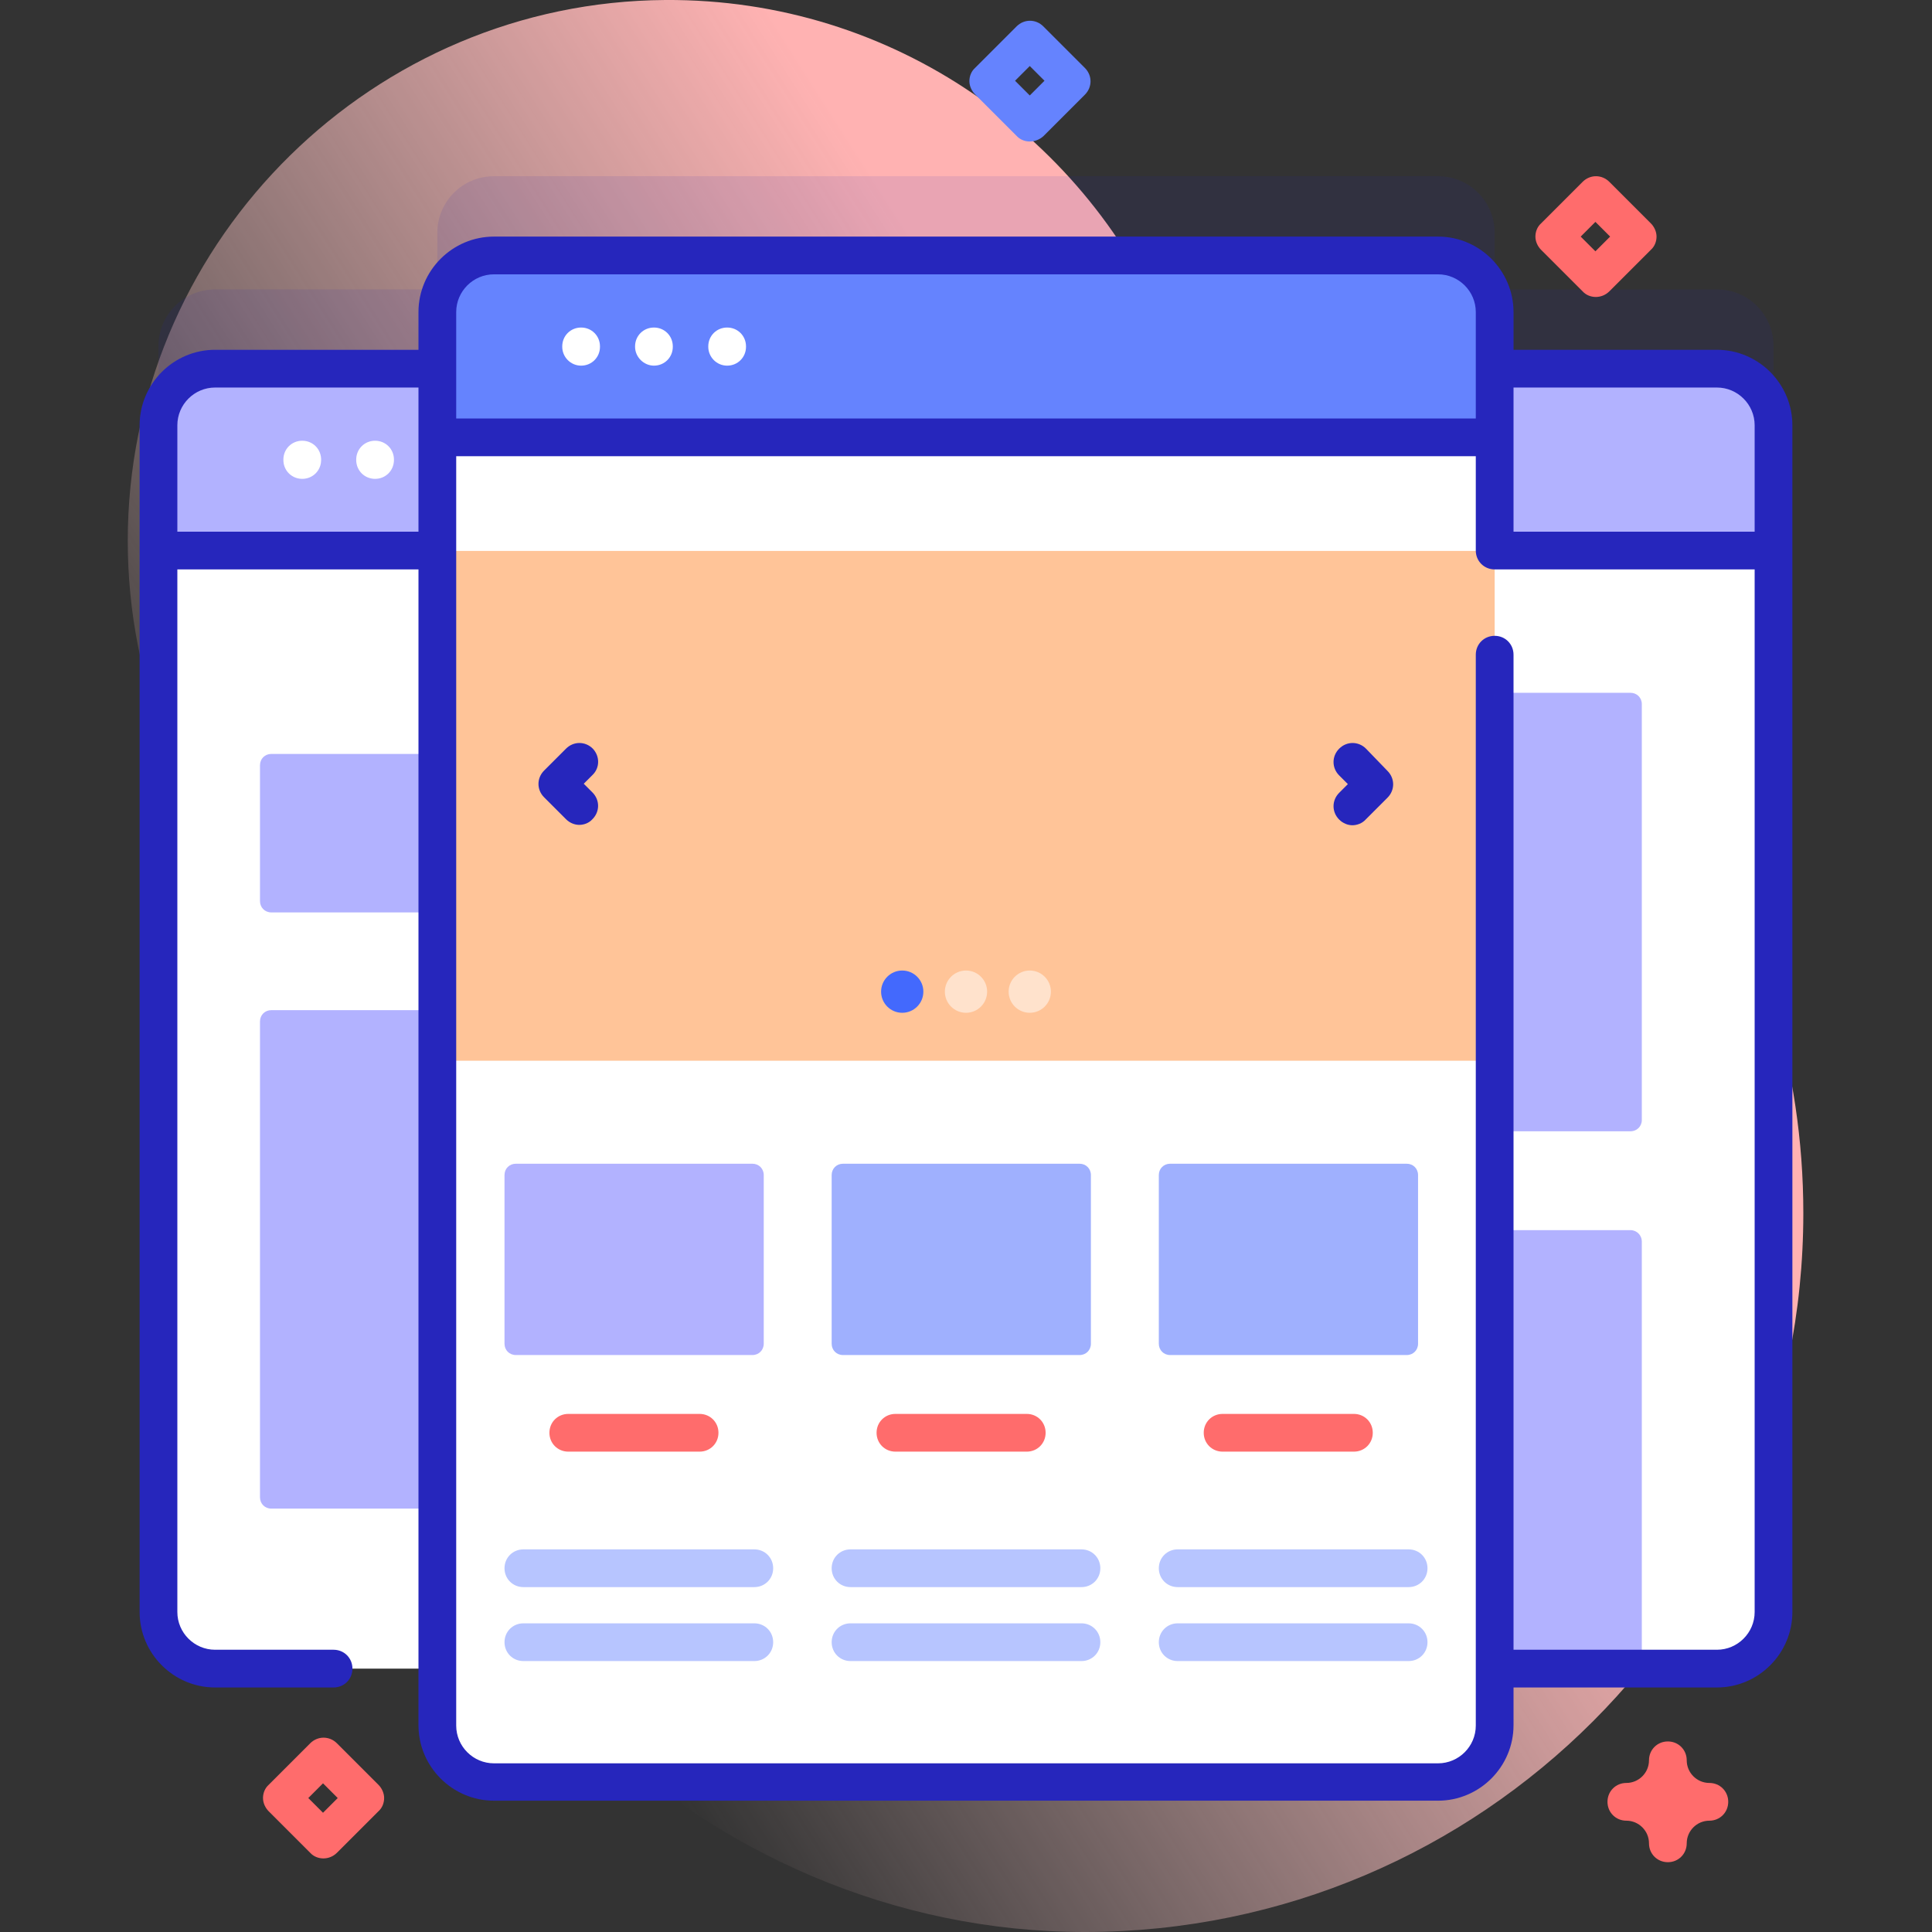 <?xml version="1.0" encoding="utf-8"?>
<!-- Generator: Adobe Illustrator 27.5.0, SVG Export Plug-In . SVG Version: 6.00 Build 0)  -->
<svg version="1.1" id="Capa_1" xmlns="http://www.w3.org/2000/svg" xmlns:xlink="http://www.w3.org/1999/xlink" x="0px" y="0px"
	 viewBox="0 0 512 512" style="enable-background:new 0 0 512 512;" xml:space="preserve">
<rect x="0" y="0" width="512" height="512" fill="#333333" stroke="none"/>
<style type="text/css">
	.st0{fill:url(#SVGID_1_);}
	.st1{opacity:0.1;fill:#2626BC;enable-background:new    ;}
	.st2{fill:#FFFFFF;}
	.st3{fill:#B2B2FF;}
	.st4{fill:#FFC498;}
	.st5{fill:#6583FE;}
	.st6{fill:#2626BC;}
	.st7{fill:#4369FD;}
	.st8{opacity:0.5;fill:#FFFFFF;}
	.st9{fill:#FF6C6C;}
	.st10{fill:#B7C5FF;}
	.st11{fill:#9FB0FE;}
</style>
<g>
	<linearGradient id="SVGID_1_" gradientUnits="userSpaceOnUse" x1="-66.138" y1="449.92" x2="550.506" y2="58.566">
		<stop  offset="0.264" style="stop-color:#FFD8D8;stop-opacity:0"/>
		<stop  offset="0.64" style="stop-color:#FFB2B2"/>
	</linearGradient>
	<path class="st0" d="M310.1,89.4C288.6,36.7,236.8-0.4,176.3,0C99.2,0.5,35.8,62.7,33.9,139.8c-0.9,38,13,72.8,36.3,99
		c18.6,20.9,28,48.3,27,76.3c-0.1,3.7-0.1,7.5-0.1,11.2c2.5,101.4,89.1,185.8,190.5,185.7c105.1-0.1,190.3-85.3,190.3-190.5
		c0-77.1-45.8-143.4-111.6-173.4C340.8,136.4,320.7,115.5,310.1,89.4z"/>
	<path class="st1" d="M455,76.7h-58.9v-15c0-8.3-6.7-15-15-15H130.9c-8.3,0-15,6.7-15,15v15H57c-8.3,0-15,6.7-15,15v314.5
		c0,8.3,6.7,15,15,15h58.9v15c0,8.3,6.7,15,15,15h250.2c8.3,0,15-6.7,15-15v-15H455c8.3,0,15-6.7,15-15V91.7
		C470,83.4,463.3,76.7,455,76.7L455,76.7z"/>
	<path class="st2" d="M455,97.7h-94.9v344.5H455c8.3,0,15-6.7,15-15V112.7C470,104.4,463.3,97.7,455,97.7z"/>
	<path class="st3" d="M432.1,326h-72v116.2h72c1.7,0,3-1.3,3-3V329C435.1,327.4,433.8,326,432.1,326L432.1,326z"/>
	<path class="st3" d="M432.1,183.6h-72v116.2h72c1.7,0,3-1.3,3-3V186.6C435.1,184.9,433.8,183.6,432.1,183.6z"/>
	<path class="st3" d="M455,97.7h-94.9v48.2H470v-33.2C470,104.4,463.3,97.7,455,97.7z"/>
	<path class="st2" d="M148.9,97.7H57c-8.3,0-15,6.7-15,15v314.5c0,8.3,6.7,15,15,15h91.9L148.9,97.7L148.9,97.7z"/>
	<path class="st3" d="M148.9,399.8V267.7H71.9c-1.7,0-3,1.3-3,3v126.1c0,1.7,1.3,3,3,3L148.9,399.8z"/>
	<path class="st3" d="M148.9,241.8v-42H71.9c-1.7,0-3,1.3-3,3v36c0,1.7,1.3,3,3,3H148.9z"/>
	<path class="st3" d="M148.9,97.7H57c-8.3,0-15,6.7-15,15v33.2h106.9V97.7z"/>
	<path class="st2" d="M396.1,82.7v374.5c0,8.3-6.7,15-15,15H130.9c-8.3,0-15-6.7-15-15V82.7c0-8.3,6.7-15,15-15h250.2
		C389.4,67.7,396.1,74.4,396.1,82.7z"/>
	<path class="st4" d="M115.9,146h280.2v135.1H115.9L115.9,146z"/>
	<path class="st5" d="M396.1,115.9V82.7c0-8.3-6.7-15-15-15H130.9c-8.3,0-15,6.7-15,15v33.2H396.1z"/>
	<g>
		<path class="st6" d="M455,92.7h-53.9v-10c0-11-9-20-20-20H130.9c-11,0-20,9-20,20v10H57c-11,0-20,9-20,20v314.5c0,11,9,20,20,20
			h31.4c2.8,0,5-2.2,5-5s-2.2-5-5-5H57c-5.5,0-10-4.5-10-10V150.9h63.9v306.3c0,11,9,20,20,20h250.2c11,0,20-9,20-20v-10H455
			c11,0,20-9,20-20V112.7C475,101.7,466,92.7,455,92.7L455,92.7z M455,102.7c5.5,0,10,4.5,10,10v28.2h-63.9v-38.2L455,102.7z
			 M130.9,72.7h250.2c5.5,0,10,4.5,10,10v28.2H120.9V82.7C120.9,77.2,125.4,72.7,130.9,72.7L130.9,72.7z M47,140.9v-28.2
			c0-5.5,4.5-10,10-10h53.9v38.2H47z M455,437.2h-53.9V173.5c0-2.8-2.2-5-5-5s-5,2.2-5,5v283.8c0,5.5-4.5,10-10,10H130.9
			c-5.5,0-10-4.5-10-10V120.9h270.2v25c0,2.8,2.2,5,5,5H465v276.3C465,432.7,460.5,437.2,455,437.2L455,437.2z"/>
		<path class="st2" d="M80.1,116.8c-2.8,0-5,2.2-5,5v0.1c0,2.8,2.2,5,5,5s5-2.2,5-5v-0.1C85.1,119,82.9,116.8,80.1,116.8z"/>
		<path class="st2" d="M99.4,116.8c-2.8,0-5,2.2-5,5v0.1c0,2.8,2.2,5,5,5s5-2.2,5-5v-0.1C104.4,119,102.2,116.8,99.4,116.8z"/>
		<path class="st2" d="M154,96.9c2.8,0,5-2.2,5-5v-0.1c0-2.8-2.2-5-5-5s-5,2.2-5,5v0.1C149,94.6,151.2,96.9,154,96.9z"/>
		<path class="st2" d="M173.3,96.9c2.8,0,5-2.2,5-5v-0.1c0-2.8-2.2-5-5-5s-5,2.2-5,5v0.1C168.3,94.6,170.6,96.9,173.3,96.9z"/>
		<path class="st2" d="M192.7,96.9c2.8,0,5-2.2,5-5v-0.1c0-2.8-2.2-5-5-5s-5,2.2-5,5v0.1C187.7,94.6,189.9,96.9,192.7,96.9z"/>
		<path class="st6" d="M362,198.4c-2-2-5.1-2-7.1,0c-2,2-2,5.1,0,7.1l2.3,2.3l-2.3,2.3c-2,2-2,5.1,0,7.1c1,1,2.3,1.5,3.5,1.5
			s2.6-0.5,3.5-1.5l5.8-5.8c2-2,2-5.1,0-7.1L362,198.4z"/>
		<path class="st6" d="M157.1,198.4c-2-2-5.1-2-7.1,0l-5.8,5.8c-2,2-2,5.1,0,7.1l5.8,5.8c1,1,2.3,1.5,3.5,1.5c1.3,0,2.6-0.5,3.5-1.5
			c2-2,2-5.1,0-7.1l-2.3-2.3l2.3-2.3C159,203.5,159,200.4,157.1,198.4L157.1,198.4z"/>
	</g>
	<circle class="st7" cx="239.1" cy="262.8" r="5.6"/>
	<circle class="st8" cx="256" cy="262.8" r="5.6"/>
	<circle class="st8" cx="272.9" cy="262.8" r="5.6"/>
	<path class="st3" d="M199.4,359.1h-62.7c-1.7,0-3-1.3-3-3v-44.7c0-1.7,1.3-3,3-3h62.7c1.7,0,3,1.3,3,3v44.7
		C202.4,357.8,201.1,359.1,199.4,359.1z"/>
	<path class="st9" d="M185.4,384.7h-34.8c-2.8,0-5-2.2-5-5s2.2-5,5-5h34.8c2.8,0,5,2.2,5,5S188.2,384.7,185.4,384.7z"/>
	<path class="st10" d="M199.9,420.6h-61.2c-2.8,0-5-2.2-5-5s2.2-5,5-5h61.2c2.8,0,5,2.2,5,5S202.7,420.6,199.9,420.6L199.9,420.6z"
		/>
	<path class="st10" d="M199.9,440.2h-61.2c-2.8,0-5-2.2-5-5s2.2-5,5-5h61.2c2.8,0,5,2.2,5,5S202.7,440.2,199.9,440.2L199.9,440.2z"
		/>
	<path class="st11" d="M286.1,359.1h-62.7c-1.7,0-3-1.3-3-3v-44.7c0-1.7,1.3-3,3-3h62.7c1.7,0,3,1.3,3,3v44.7
		C289.1,357.8,287.8,359.1,286.1,359.1z"/>
	<path class="st9" d="M272.1,384.7h-34.8c-2.8,0-5-2.2-5-5s2.2-5,5-5h34.8c2.8,0,5,2.2,5,5S274.9,384.7,272.1,384.7z"/>
	<path class="st10" d="M286.6,420.6h-61.2c-2.8,0-5-2.2-5-5s2.2-5,5-5h61.2c2.8,0,5,2.2,5,5S289.4,420.6,286.6,420.6z"/>
	<path class="st10" d="M286.6,440.2h-61.2c-2.8,0-5-2.2-5-5s2.2-5,5-5h61.2c2.8,0,5,2.2,5,5S289.4,440.2,286.6,440.2z"/>
	<path class="st11" d="M372.8,359.1h-62.7c-1.7,0-3-1.3-3-3v-44.7c0-1.7,1.3-3,3-3h62.7c1.7,0,3,1.3,3,3v44.7
		C375.8,357.8,374.5,359.1,372.8,359.1z"/>
	<path class="st9" d="M358.8,384.7h-34.8c-2.8,0-5-2.2-5-5s2.2-5,5-5h34.8c2.8,0,5,2.2,5,5S361.6,384.7,358.8,384.7z"/>
	<path class="st10" d="M373.3,420.6h-61.2c-2.8,0-5-2.2-5-5s2.2-5,5-5h61.2c2.8,0,5,2.2,5,5S376.1,420.6,373.3,420.6z"/>
	<path class="st10" d="M373.3,440.2h-61.2c-2.8,0-5-2.2-5-5s2.2-5,5-5h61.2c2.8,0,5,2.2,5,5S376.1,440.2,373.3,440.2z"/>
	<path class="st9" d="M422.9,78.7c-1.3,0-2.6-0.5-3.5-1.5l-11-11c-0.9-0.9-1.5-2.2-1.5-3.5s0.5-2.6,1.5-3.5l11-11c2-2,5.1-2,7.1,0
		l11,11c0.9,0.9,1.5,2.2,1.5,3.5s-0.5,2.6-1.5,3.5l-11,11C425.5,78.2,424.2,78.7,422.9,78.7z M418.9,62.7l3.9,3.9l3.9-3.9l-3.9-3.9
		L418.9,62.7z"/>
	<path class="st9" d="M85.7,492.5c-1.3,0-2.6-0.5-3.5-1.5l-11-11c-0.9-0.9-1.5-2.2-1.5-3.5s0.5-2.6,1.5-3.5l11-11c2-2,5.1-2,7.1,0
		l11,11c0.9,0.9,1.5,2.2,1.5,3.5s-0.5,2.6-1.5,3.5l-11,11C88.3,492,87,492.5,85.7,492.5z M81.7,476.5l3.9,3.9l3.9-3.9l-3.9-3.9
		L81.7,476.5z"/>
	<path class="st5" d="M272.9,37.5c-1.3,0-2.6-0.5-3.5-1.5l-11-11c-0.9-0.9-1.5-2.2-1.5-3.5s0.5-2.6,1.5-3.5l11-11c2-2,5.1-2,7.1,0
		l11,11c2,2,2,5.1,0,7.1l-11,11C275.5,37,274.2,37.5,272.9,37.5z M269,21.4l3.9,3.9l3.9-3.9l-3.9-3.9L269,21.4z"/>
	<path class="st9" d="M442,493.5c-2.8,0-5-2.2-5-5c0-3.3-2.7-6-6-6c-2.8,0-5-2.2-5-5s2.2-5,5-5c3.3,0,6-2.7,6-6c0-2.8,2.2-5,5-5
		s5,2.2,5,5c0,3.3,2.7,6,6,6c2.8,0,5,2.2,5,5s-2.2,5-5,5c-3.3,0-6,2.7-6,6C447,491.3,444.8,493.5,442,493.5z"/>
</g>
</svg>
